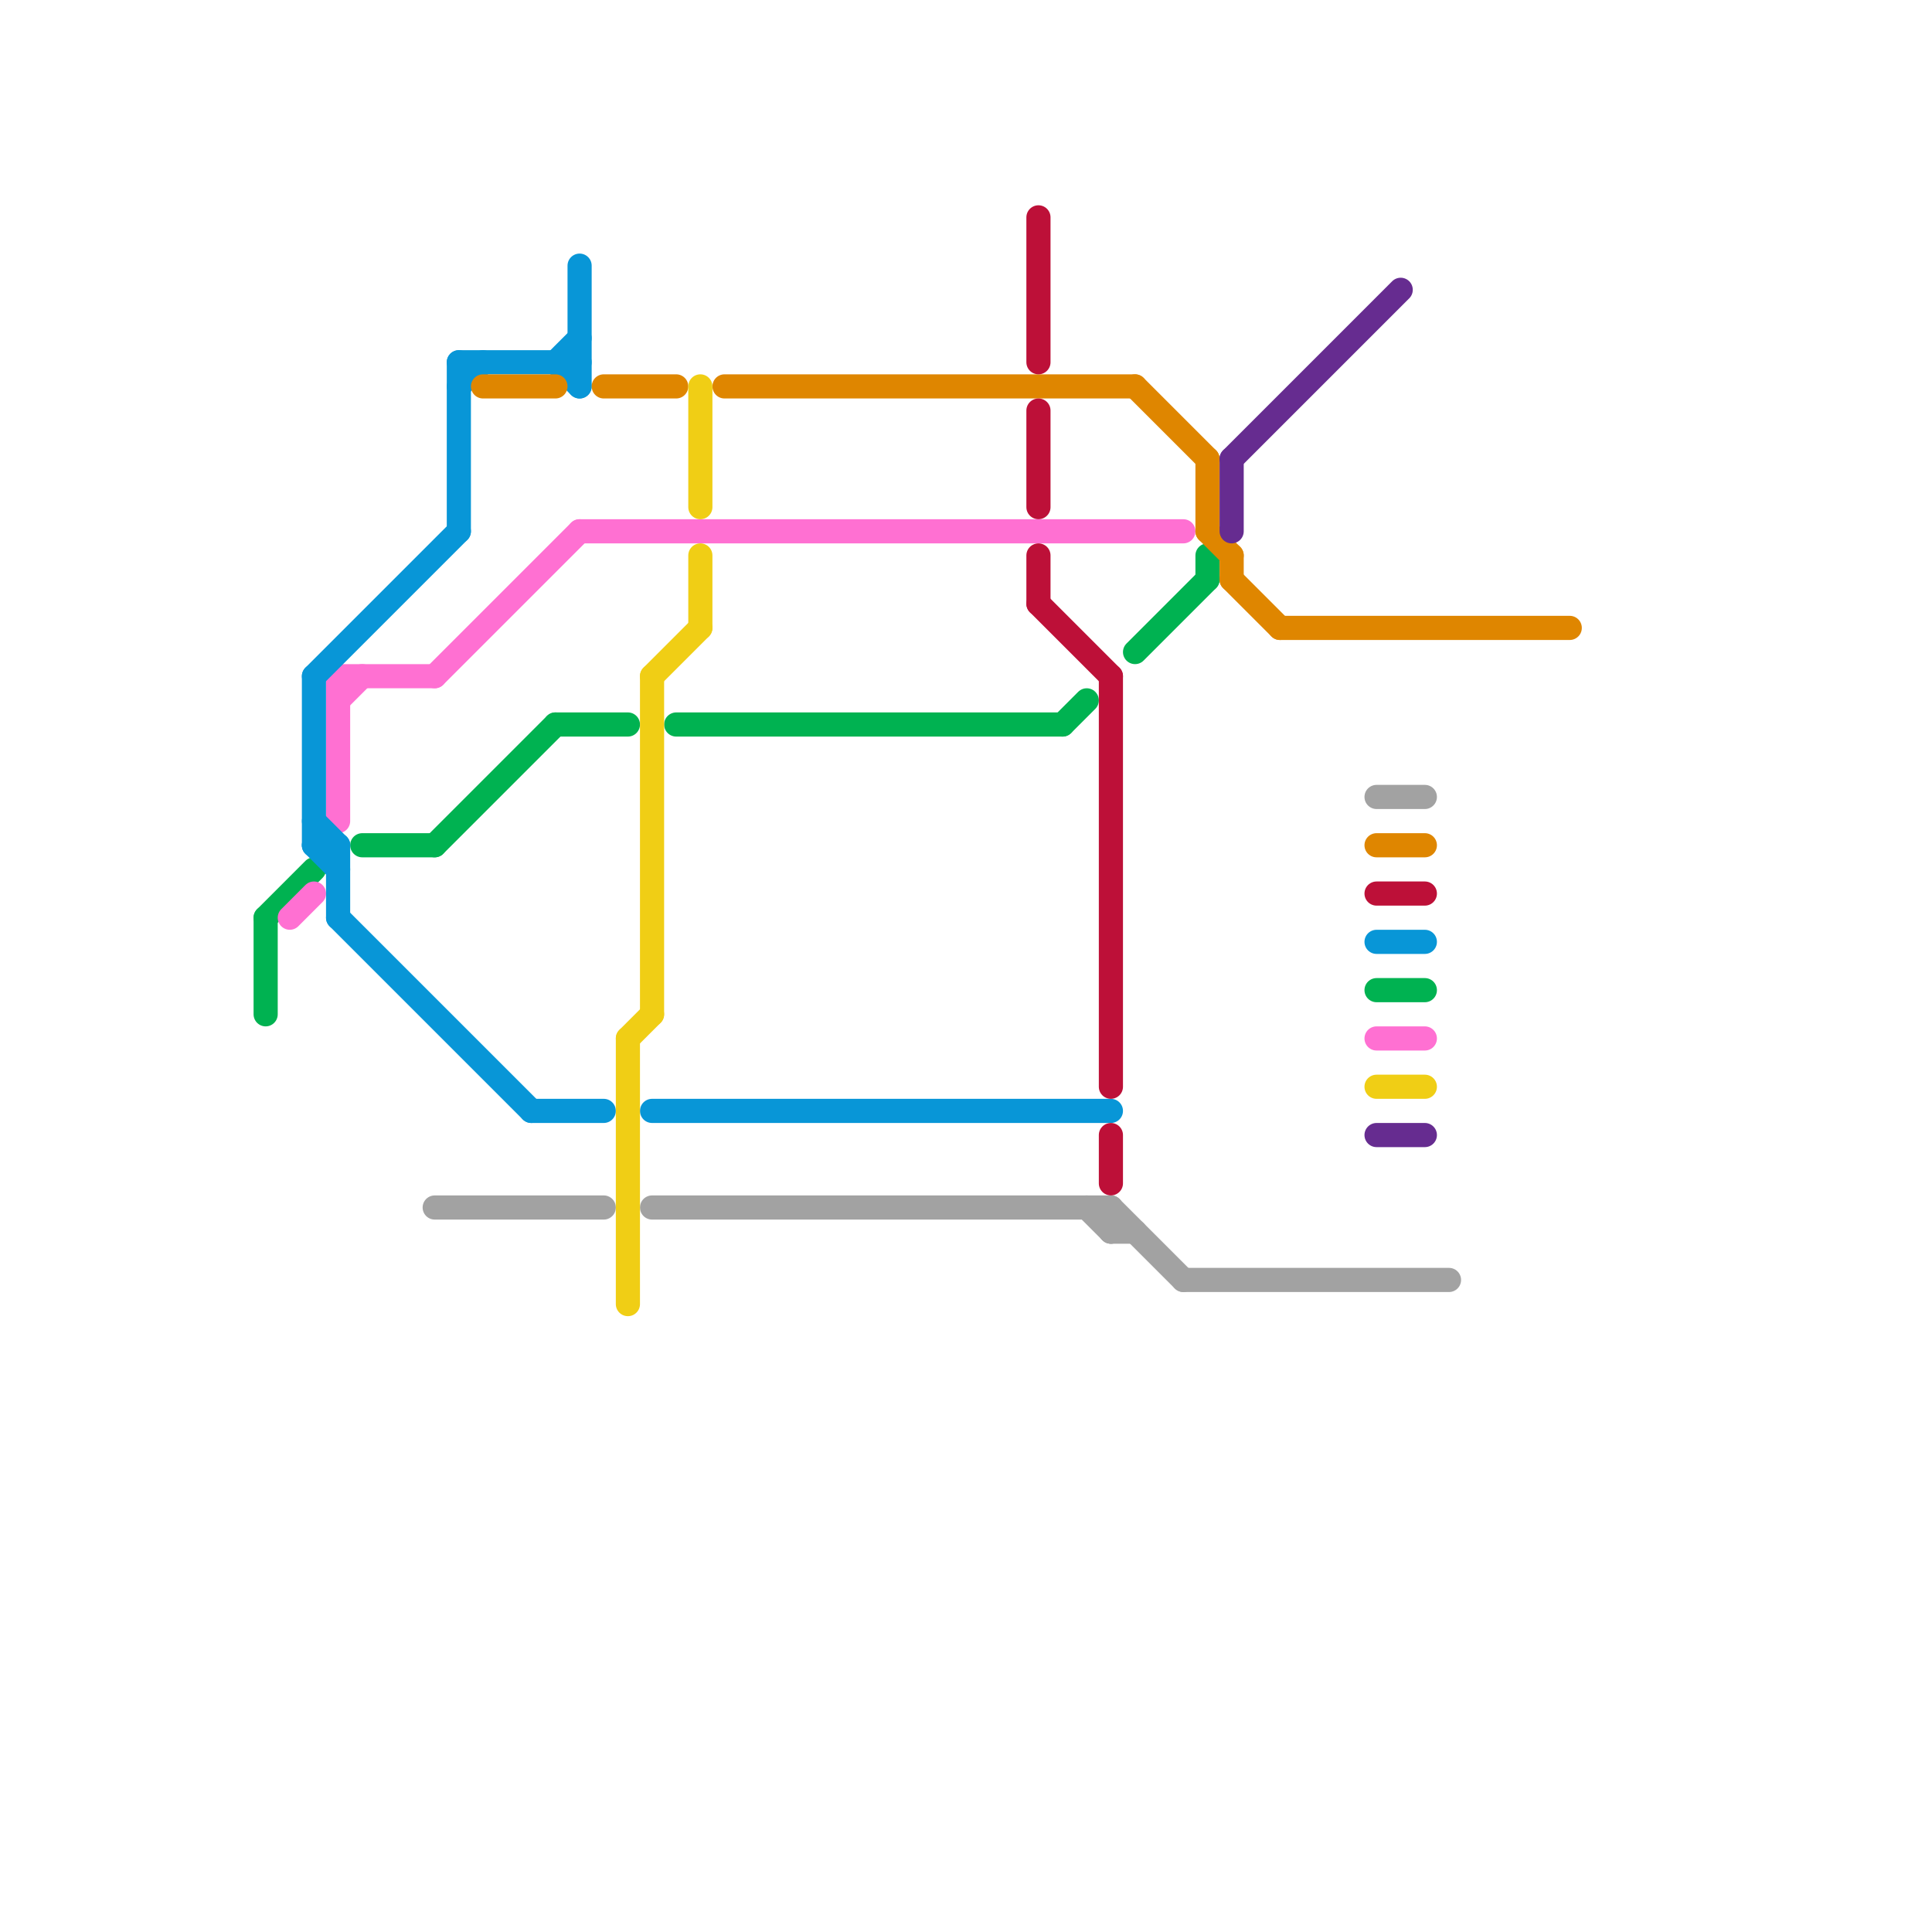 
<svg version="1.1" xmlns="http://www.w3.org/2000/svg" viewBox="0 0 80 80">
<style>text { font: 1px Helvetica; font-weight: 600; white-space: pre; dominant-baseline: central; } line { stroke-width: 1; fill: none; stroke-linecap: round; stroke-linejoin: round; } .c0 { stroke: #00b251 } .c1 { stroke: #ff70d2 } .c2 { stroke: #0896d7 } .c3 { stroke: #a2a2a2 } .c4 { stroke: #df8600 } .c5 { stroke: #f0ce15 } .c6 { stroke: #bd1038 } .c7 { stroke: #662c90 }</style><defs><g id="wm-xf"><circle r="1.2" fill="#000"/><circle r="0.9" fill="#fff"/><circle r="0.6" fill="#000"/><circle r="0.3" fill="#fff"/></g><g id="wm"><circle r="0.6" fill="#000"/><circle r="0.3" fill="#fff"/></g></defs><line class="c0" x1="23" y1="30" x2="26" y2="30"/><line class="c0" x1="47" y1="27" x2="50" y2="24"/><line class="c0" x1="11" y1="38" x2="13" y2="36"/><line class="c0" x1="44" y1="30" x2="45" y2="29"/><line class="c0" x1="11" y1="38" x2="11" y2="42"/><line class="c0" x1="50" y1="23" x2="50" y2="24"/><line class="c0" x1="15" y1="35" x2="18" y2="35"/><line class="c0" x1="18" y1="35" x2="23" y2="30"/><line class="c0" x1="28" y1="30" x2="44" y2="30"/><line class="c0" x1="57" y1="41" x2="59" y2="41"/><line class="c1" x1="18" y1="28" x2="24" y2="22"/><line class="c1" x1="24" y1="22" x2="49" y2="22"/><line class="c1" x1="57" y1="43" x2="59" y2="43"/><line class="c1" x1="14" y1="28" x2="18" y2="28"/><line class="c1" x1="14" y1="29" x2="15" y2="28"/><line class="c1" x1="12" y1="38" x2="13" y2="37"/><line class="c1" x1="14" y1="28" x2="14" y2="34"/><line class="c2" x1="24" y1="11" x2="24" y2="16"/><line class="c2" x1="14" y1="35" x2="14" y2="38"/><line class="c2" x1="57" y1="39" x2="59" y2="39"/><line class="c2" x1="23" y1="15" x2="24" y2="14"/><line class="c2" x1="13" y1="35" x2="14" y2="36"/><line class="c2" x1="13" y1="28" x2="13" y2="35"/><line class="c2" x1="13" y1="28" x2="19" y2="22"/><line class="c2" x1="27" y1="46" x2="46" y2="46"/><line class="c2" x1="13" y1="35" x2="14" y2="35"/><line class="c2" x1="22" y1="46" x2="25" y2="46"/><line class="c2" x1="19" y1="16" x2="20" y2="15"/><line class="c2" x1="19" y1="15" x2="19" y2="22"/><line class="c2" x1="23" y1="15" x2="24" y2="16"/><line class="c2" x1="14" y1="38" x2="22" y2="46"/><line class="c2" x1="19" y1="15" x2="24" y2="15"/><line class="c2" x1="13" y1="34" x2="14" y2="35"/><line class="c3" x1="46" y1="50" x2="49" y2="53"/><line class="c3" x1="27" y1="50" x2="46" y2="50"/><line class="c3" x1="49" y1="53" x2="60" y2="53"/><line class="c3" x1="18" y1="50" x2="25" y2="50"/><line class="c3" x1="57" y1="33" x2="59" y2="33"/><line class="c3" x1="46" y1="50" x2="46" y2="51"/><line class="c3" x1="46" y1="51" x2="47" y2="51"/><line class="c3" x1="45" y1="50" x2="46" y2="51"/><line class="c4" x1="50" y1="19" x2="50" y2="22"/><line class="c4" x1="57" y1="35" x2="59" y2="35"/><line class="c4" x1="50" y1="22" x2="51" y2="23"/><line class="c4" x1="51" y1="23" x2="51" y2="24"/><line class="c4" x1="53" y1="26" x2="65" y2="26"/><line class="c4" x1="47" y1="16" x2="50" y2="19"/><line class="c4" x1="51" y1="24" x2="53" y2="26"/><line class="c4" x1="25" y1="16" x2="28" y2="16"/><line class="c4" x1="30" y1="16" x2="47" y2="16"/><line class="c4" x1="20" y1="16" x2="23" y2="16"/><line class="c5" x1="26" y1="43" x2="26" y2="54"/><line class="c5" x1="29" y1="16" x2="29" y2="21"/><line class="c5" x1="26" y1="43" x2="27" y2="42"/><line class="c5" x1="29" y1="23" x2="29" y2="26"/><line class="c5" x1="27" y1="28" x2="29" y2="26"/><line class="c5" x1="27" y1="28" x2="27" y2="42"/><line class="c5" x1="57" y1="45" x2="59" y2="45"/><line class="c6" x1="43" y1="23" x2="43" y2="25"/><line class="c6" x1="43" y1="17" x2="43" y2="21"/><line class="c6" x1="46" y1="47" x2="46" y2="49"/><line class="c6" x1="43" y1="9" x2="43" y2="15"/><line class="c6" x1="43" y1="25" x2="46" y2="28"/><line class="c6" x1="57" y1="37" x2="59" y2="37"/><line class="c6" x1="46" y1="28" x2="46" y2="45"/><line class="c7" x1="57" y1="47" x2="59" y2="47"/><line class="c7" x1="51" y1="19" x2="58" y2="12"/><line class="c7" x1="51" y1="19" x2="51" y2="22"/>
</svg>
